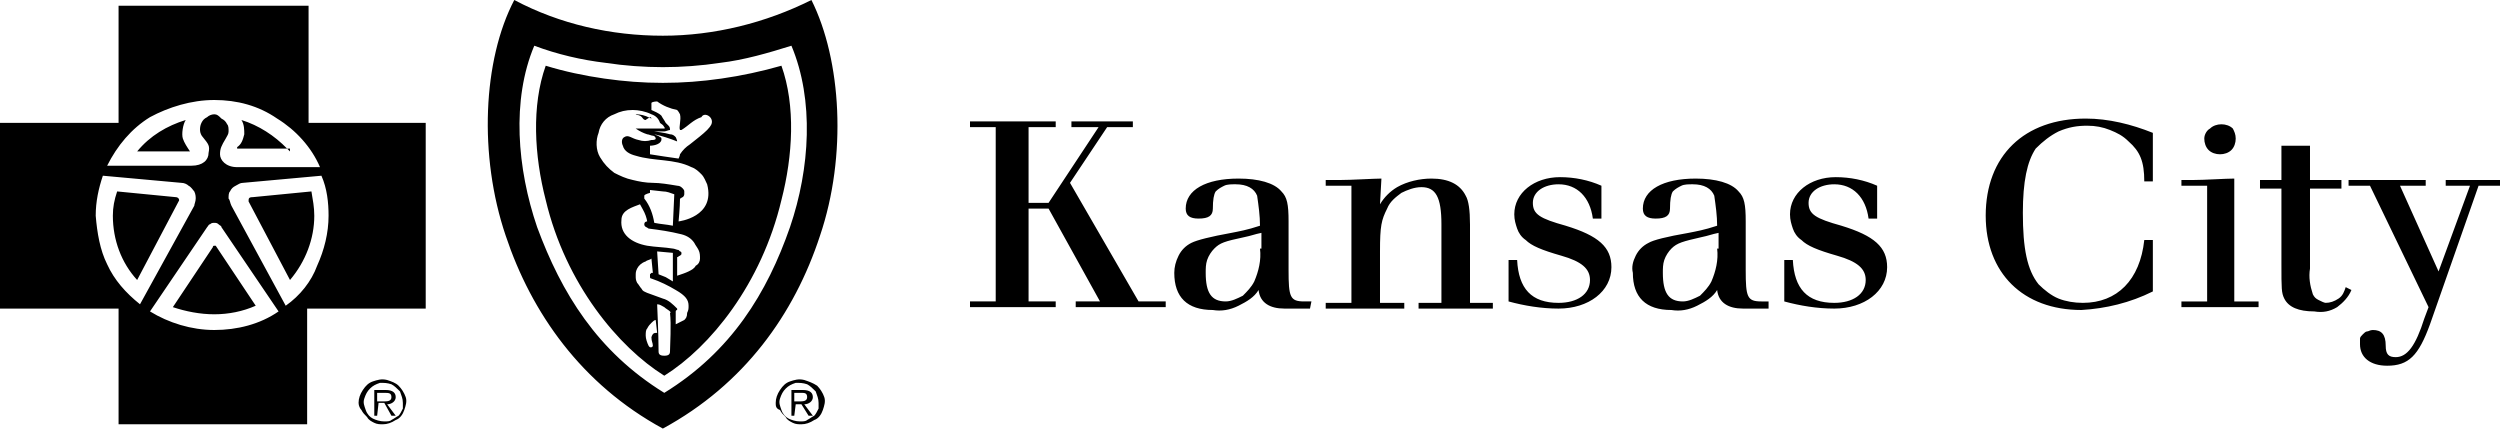 <svg xmlns="http://www.w3.org/2000/svg" id="uuid-45f61e7b-f765-438f-aca1-6b37252de605" data-name="Layer 1" viewBox="0 0 175 30"><path d="m12.5,14.1l-2.9,5.5c-1.1-1.2-1.7-2.8-1.7-4.5,0-.6.1-1.1.3-1.7l4.1.4c.2,0,.3.2.2.3Zm2.5,3.1q-.1,0-.1.1l-2.8,4.2c.9.3,1.9.5,2.9.5s2-.2,2.9-.6l-2.8-4.2h-.1Zm-2-8.8c-1.3.4-2.5,1.1-3.4,2.2h3.7c-.2-.3-.4-.6-.5-.9-.1-.3,0-1,.2-1.3Zm9,6.7c0-.6-.1-1.1-.2-1.7l-4.1.4c-.3,0-.3.1-.3.3l2.9,5.5c1.1-1.3,1.7-2.9,1.7-4.5Zm-1.7-4.5v-.2h-.205c.066.068.142.129.205.2Zm-3.2-1.2c-.1.4-.2.7-.5.9v.1h3.495c-.875-.902-1.986-1.628-3.195-2,.2.3.2.7.2,1Zm11.3,18.4c.1.3,0,.6-.1.9-.1.3-.3.6-.6.7-.3.2-.6.3-.9.3-.2,0-.4,0-.6-.1-.2-.1-.4-.2-.5-.4-.2-.2-.3-.3-.4-.5-.1-.1-.2-.3-.2-.5,0-.3.1-.6.3-.9.2-.3.4-.5.7-.6.3-.1.6-.2,1-.1.3.1.6.2.8.4.2.2.4.5.5.8Zm-.2.4c0-.3-.1-.5-.2-.8-.2-.2-.4-.4-.6-.5-.3-.1-.5-.1-.8-.1-.3.1-.5.2-.7.4-.2.2-.3.4-.4.7-.1.3,0,.5.1.8.1.3.3.5.5.6.2.1.5.2.8.2.2,0,.4,0,.5-.1.2-.1.3-.2.5-.3.1-.1.2-.3.3-.5v-.4Zm-1.1.1l.6.8h-.3l-.5-.9h-.4l-.1.9h-.2v-1.8h.8c.5,0,.7.2.7.5s-.3.5-.6.5Zm.3-.5c0-.3-.2-.3-.5-.3h-.5v.6h.4c.3,0,.6,0,.6-.3Zm28.9.5l.6.8h-.3l-.5-.8h-.4l-.1.8h-.2v-1.8h.8c.5,0,.7.2.7.5s-.3.5-.6.5Zm.2-.5c0-.3-.2-.3-.4-.3h-.5v.6h.3c.3,0,.6,0,.6-.3Zm1.2,0c.1.3,0,.6-.1.9-.1.3-.3.6-.6.7-.3.2-.6.3-.9.3-.2,0-.4,0-.6-.1-.2-.1-.4-.2-.5-.4-.2-.2-.3-.3-.4-.5-.3-.1-.3-.3-.3-.5,0-.3.1-.6.3-.9.2-.3.4-.5.7-.6.3-.1.6-.2,1-.1.3.1.6.2.9.4.2.2.4.5.5.8Zm-.4.4c0-.3-.1-.5-.2-.8-.2-.2-.4-.4-.6-.5-.3-.1-.5-.1-.8-.1-.3.1-.5.2-.7.4s-.3.4-.4.7c-.1.3,0,.5.1.8.1.3.3.5.5.6.2.1.5.2.8.2.2,0,.4,0,.5-.1.2-.1.3-.2.5-.3.1-.1.2-.3.3-.5v-.4Zm-11.8-20c-.017.017-.034.022-.051.034.048.025.107.037.151.066,0-.1-.1-.1-.1-.1Zm-.7-.1c.2.1.2.3.4.3.083-.083.166-.106.249-.166-.279-.146-.608-.234-.949-.234.1.1.1,0,.3.1Zm-23.2.5h8.2v13h-8.3v8.1h-13.2v-8.1H0v-13h8.3V.4h13.3v8.2Zm-11.8,12.7l3.8-6.9c0-.1.1-.3.1-.5,0-.1,0-.3-.1-.5-.1-.1-.2-.3-.4-.4-.1-.1-.3-.2-.5-.2l-5.5-.5c-.3.9-.5,1.8-.5,2.8.1,1.2.3,2.4.8,3.4.5,1.1,1.3,2,2.3,2.8Zm9.7.5l-4-5.9c0-.1-.1-.1-.2-.2-.1-.1-.2-.1-.3-.1s-.2,0-.3.1c-.1,0-.1.1-.2.2l-4,5.9c1.3.8,2.9,1.3,4.5,1.3s3.2-.4,4.5-1.3Zm3-9.5l-5.5.5c-.2,0-.3.1-.5.2s-.3.2-.4.4c-.1.1-.1.3-.1.5.1.1.1.3.2.5l3.8,7c1-.7,1.8-1.7,2.2-2.8.5-1.1.8-2.3.8-3.5,0-.9-.1-1.9-.5-2.8Zm-3.1-4c-1.3-.9-2.8-1.3-4.4-1.3s-3.2.5-4.5,1.2c-1.3.8-2.3,2-3,3.4h5.9c.8,0,1.2-.4,1.2-.9.1-.5,0-.6-.4-1.1-.1-.1-.2-.3-.2-.5,0-.1,0-.3.1-.5.1-.2.2-.3.4-.4.1-.1.3-.2.5-.2s.3.1.5.3c.2.1.3.2.4.4.1.1.1.3.1.5s-.1.3-.2.5c-.3.5-.4.7-.4,1.1s.4.9,1.2.9h5.8c-.6-1.4-1.7-2.6-3-3.4ZM56.8,0c2.1,4.2,2.5,10.9.6,16.5-1.8,5.5-5.3,10.4-11,13.5-5.7-3.1-9.2-8.1-11-13.5-1.9-5.6-1.6-12.3.6-16.5,3.2,1.7,6.8,2.5,10.4,2.5s7.2-.9,10.4-2.5Zm-1.4,3.2c-1.6.5-3.3,1-5,1.2-1.3.2-2.7.3-4,.3s-2.7-.1-4-.3c-1.7-.2-3.4-.6-5-1.2-1.6,3.8-1.2,8.6.2,12.7,1.7,4.6,4.2,8.7,8.9,11.6,4.7-2.9,7.2-7,8.8-11.6,1.4-4.1,1.7-8.9.1-12.7Zm-.7,1.4c1,2.8.8,6.3,0,9.4-1.4,5.9-5,10.3-8.2,12.3-3.2-2-6.9-6.4-8.3-12.3-.8-3.1-1-6.6,0-9.4,1.3.4,2.7.7,4.1.9,1.4.2,2.7.3,4.1.3s2.7-.1,4.1-.3,2.8-.5,4.2-.9Zm-8.7,18.7l-.1-.9c-.1,0-.2.1-.3.2-.1.1-.2.2-.3.4-.1.1-.1.3-.1.5s.1.5.2.7c.1.2.3.1.3,0,0-.2-.1-.3-.1-.6.1-.3.2-.3.4-.3Zm.9-1.4c.1,0,0-.1,0-.1-.1-.1-.3-.2-.4-.3-.2-.1-.3-.2-.5-.2,0,0,.1,2.1.1,3.3,0,.2.1.3.4.3s.4-.1.4-.3c0-.4.1-1.9,0-2.7Zm1.3-.5c0-.4-.2-.7-.9-1.1-.5-.3-1.1-.6-1.7-.8,0,0-.1,0-.1-.1v-.2l.1-.1h.1l-.1-1c-.1.1-.3.1-.4.2-.3.1-.5.3-.6.5-.1.2-.1.3-.1.5s0,.3.1.5c.1.1.2.3.3.4.1.2.2.2.4.3.3.1.8.3,1.1.4.4.1.7.4,1,.7v.1c-.1,0-.1.1-.1.1v.9c.2-.1.4-.2.6-.3.1-.1.2-.2.2-.5.1-.2.1-.3.1-.5Zm-2.1-2.2l.5.2.5.3v-2l-1.1-.1.1,1.6Zm2.9-1.1c0-.2,0-.4-.1-.6-.1-.2-.2-.3-.3-.5-.2-.3-.5-.5-.9-.6-.8-.2-1.5-.3-2.3-.4-.1-.1-.3-.1-.3-.3s.2-.2.2-.2c0,0,0-.1-.1-.4-.1-.3-.3-.6-.4-.8-.5.2-1.3.4-1.3,1.1-.1,1,.7,1.6,1.8,1.8.6.1,1.2.1,1.8.2.1,0,.3.1.4.1l.1.1c.1,0,.1.1.1.1v.1l-.1.1c-.1,0-.1.1-.2.1v1.3c.3-.1.6-.2.8-.3s.4-.2.5-.4c.2-.1.3-.3.3-.5Zm-3.2-2.5c.5.1.8.1,1.3.2l.1-2.2c-.3-.1-.5-.2-.8-.2l-.9-.1v.2s-.4.1-.4.2v.2c.4.5.6,1.1.7,1.7Zm3.7-2.7c-.1-.2-.2-.5-.4-.7-.2-.2-.4-.4-.7-.5-1.2-.6-2.6-.4-3.9-.8-.4-.1-.8-.3-.9-.7-.1-.2-.1-.5.1-.6.3-.2.5.1,1,.2.3.1.6.1.9,0,.1,0,.3,0,.3-.1s-.1-.2-.2-.2-.3-.1-.4-.1c-.3-.1-.5-.2-.8-.4h1.9c.1,0,.2,0,.1-.1-.1-.2-.2-.2-.3-.3-.1-.3-.3-.5-.6-.6-.4-.2-.9-.3-1.3-.3-.5,0-.9.1-1.3.3-.6.2-1,.7-1.1,1.3-.2.5-.2,1.2.1,1.7s.6.8,1,1.1c.4.2.8.4,1.3.5.4.1.9.2,1.4.2s1.1.1,1.7.2c.2,0,.3.1.4.2q.1.1.1.2v.2c0,.1-.1.2-.1.2-.1,0-.1.1-.2.1,0,.6-.1,1.6-.1,1.6,0,0,2.6-.3,2-2.6Zm-.4-4.7c-.6.2-.9.6-1.4.9h-.1c-.1-.2.1-.7,0-1.1q-.1-.2-.2-.3c-.5-.1-1-.3-1.4-.6,0,0-.3,0-.4.1v.5c.2.1.5.2.7.4.1.2.2.3.3.5l.2.2c.1.1.1.2.1.3-.1,0-.3.1-.4.1h-.7s.8.1,1.1.2c.2,0,.3.1.4.2,0,0,.1.2.1.3-.5-.2-1.1-.4-1.6-.5.2.1.3.1.4.2.1,0,.1.1.1.1v.1c-.1.4-.8.4-.8.4v.6c.6.1,1.3.2,2,.3,0,0,.1-.2.1-.3.2-.3.4-.5.7-.7.5-.4.9-.7,1.2-1q.2-.2.3-.4c.2-.5-.5-.9-.7-.5Zm106.3,2.6c.3,0,.6-.1.8-.3s.3-.5.3-.8-.1-.5-.2-.7c-.2-.2-.5-.3-.8-.3s-.6.1-.8.3c-.2.1-.4.4-.4.7s.1.6.3.8c.2.2.5.3.8.3Zm-80.5,2l2.6-3.9h1.8v-.4h-4.3v.4h1.9l-3.5,5.3h-1.4v-5.3h1.9v-.4h-6v.4h1.8v12.2h-1.8v.4h6v-.4h-1.9v-6.5h1.4l3.6,6.5h-1.7v.4h6.3v-.4h-1.9l-4.8-8.3Zm88.8,8.1c-.3.2-.6.3-.9.3-.1,0-.3-.1-.5-.2s-.3-.2-.4-.4c-.2-.6-.3-1.2-.2-1.8v-5.6h2.2v-.6h-2.2v-2.4h-2v2.4h-1.5v.6h1.5v5.3c0,1.7,0,2,.2,2.4.3.6,1,.9,2.1.9.6.1,1.1,0,1.6-.3.4-.3.8-.7,1-1.2l-.4-.2c-.1.3-.2.6-.5.8Zm-24.7-5.8c0,4,2.6,6.6,6.7,6.6,1.7-.1,3.4-.5,5-1.3v-3.6h-.6c-.3,2.8-1.9,4.4-4.3,4.4-.6,0-1.2-.1-1.7-.3-.5-.2-1-.6-1.4-1-.8-1-1.1-2.5-1.1-5,0-2.2.3-3.6.9-4.5.5-.5,1-.9,1.6-1.2.7-.3,1.3-.4,2-.4.6,0,1.1.1,1.6.3.5.2.9.4,1.3.8.8.7,1.1,1.4,1.1,2.8h.6v-3.4c-1.5-.6-3.1-1-4.7-1-4.3,0-7,2.6-7,6.8Zm-47.7,6h.5l-.1.5h-1.8c-1,0-1.7-.4-1.8-1.3-.3.5-.8.8-1.4,1.1-.6.3-1.2.4-1.8.3-1.8,0-2.7-.9-2.7-2.6,0-.4.1-.8.3-1.2.2-.4.5-.7.9-.9q.6-.3,2.8-.7c.5-.1,1.1-.2,2-.5,0-.7-.1-1.4-.2-2.1-.2-.5-.7-.8-1.5-.8-.3,0-.6,0-.8.1s-.4.2-.6.4q-.2.3-.2,1.2c0,.5-.3.7-1,.7-.6,0-.9-.2-.9-.7,0-1.3,1.4-2.1,3.7-2.1,1.4,0,2.5.3,3,.9.4.4.5.9.5,2.1v3.4c0,1.9.1,2.2,1.1,2.2Zm-3-4.8c-.5.1-.7.2-1.2.3-1.4.3-1.7.4-2.1.8-.2.2-.4.5-.5.8s-.1.6-.1.9c0,1.4.4,2,1.4,2,.4,0,.8-.2,1.2-.4.3-.3.6-.6.8-1,.3-.7.5-1.5.4-2.3h.1v-1.1Zm82.9-3.7v.4h1.7l-2.2,6-2.7-6h1.8v-.4h-5.4v.4h1.5l4.1,8.5-.3.8c-.6,1.9-1.2,2.7-2,2.7-.5,0-.7-.2-.7-.8,0-.8-.3-1.1-.9-1.1-.2,0-.3.1-.4.1s-.2.1-.3.2c-.1.1-.2.2-.2.3v.4c0,.9.7,1.5,1.9,1.5,1.5,0,2.2-.7,3-2.9l3.4-9.7h1.5v-.4h-3.8Zm-14.8-.1c-.6,0-2.1.1-2.9.1h-.8v.4h1.8v8.1h-1.8v.4h5.4v-.4h-1.7v-8.6Zm-46.8,3.3c-1.8-.5-2.3-.8-2.3-1.6s.8-1.3,1.8-1.3c1.3,0,2.2.9,2.4,2.4h.6v-2.3c-.9-.4-1.9-.6-2.9-.6-1.8,0-3.2,1.1-3.2,2.6,0,.4.1.7.2,1,.1.3.3.6.6.8.4.4,1.1.7,2.5,1.1,1.4.4,2,.9,2,1.7,0,1-.9,1.6-2.2,1.6-1.9,0-2.8-1-2.9-3h-.6v2.9c1.1.3,2.3.5,3.5.5,2.1,0,3.7-1.2,3.7-2.9,0-1.4-.9-2.2-3.2-2.9Zm19.3,0c-1.8-.5-2.3-.8-2.3-1.6s.8-1.3,1.8-1.3c1.3,0,2.2.9,2.4,2.4h.6v-2.3c-.9-.4-1.9-.6-2.9-.6-1.8,0-3.2,1.1-3.2,2.6,0,.4.1.7.2,1,.1.3.3.6.6.8.4.4,1.1.7,2.5,1.1,1.4.4,2,.9,2,1.7,0,1-.9,1.6-2.2,1.6-1.9,0-2.8-1-2.9-3h-.6v2.9c1.1.3,2.3.5,3.5.5,2.1,0,3.7-1.2,3.7-2.9,0-1.4-.9-2.2-3.2-2.9Zm-26-.1q0-1.5-.3-2c-.4-.8-1.2-1.2-2.4-1.2-.8,0-1.7.2-2.4.6-.5.3-.9.7-1.2,1.2l.1-1.8c-.5,0-2.1.1-2.9.1h-1v.4h1.8v8.2h-1.8v.4h5.5v-.4h-1.7v-3.6c0-1.8.1-2.2.5-3,.2-.5.6-.8,1-1.1.4-.2.9-.4,1.4-.4,1,0,1.4.7,1.4,2.6v5.5h-1.6v.4h5.2v-.4h-1.6v-5.5Zm20.4,5.4h.5v.5h-1.8c-1,0-1.7-.4-1.8-1.3-.3.5-.8.8-1.4,1.1-.6.3-1.2.4-1.8.3-1.8,0-2.7-.9-2.7-2.6-.1-.4,0-.8.2-1.2.2-.4.5-.7.9-.9q.5-.3,2.8-.7c.5-.1,1.1-.2,2-.5,0-.7-.1-1.4-.2-2.1-.2-.5-.7-.8-1.5-.8-.3,0-.6,0-.8.1s-.4.2-.6.4q-.2.3-.2,1.2c0,.5-.3.7-1,.7-.6,0-.9-.2-.9-.7,0-1.3,1.4-2.1,3.7-2.1,1.4,0,2.5.3,3,.9.4.4.5.9.5,2.1v3.4c0,1.9.1,2.2,1.1,2.2Zm-3-4.8c-.5.1-.7.2-1.2.3-1.3.3-1.7.4-2.1.8-.2.2-.4.5-.5.8s-.1.6-.1.9c0,1.4.4,2,1.4,2,.4,0,.8-.2,1.2-.4.3-.3.6-.6.8-1,.3-.7.5-1.5.4-2.3h.1v-1.1Z" stroke-width="0"></path></svg>